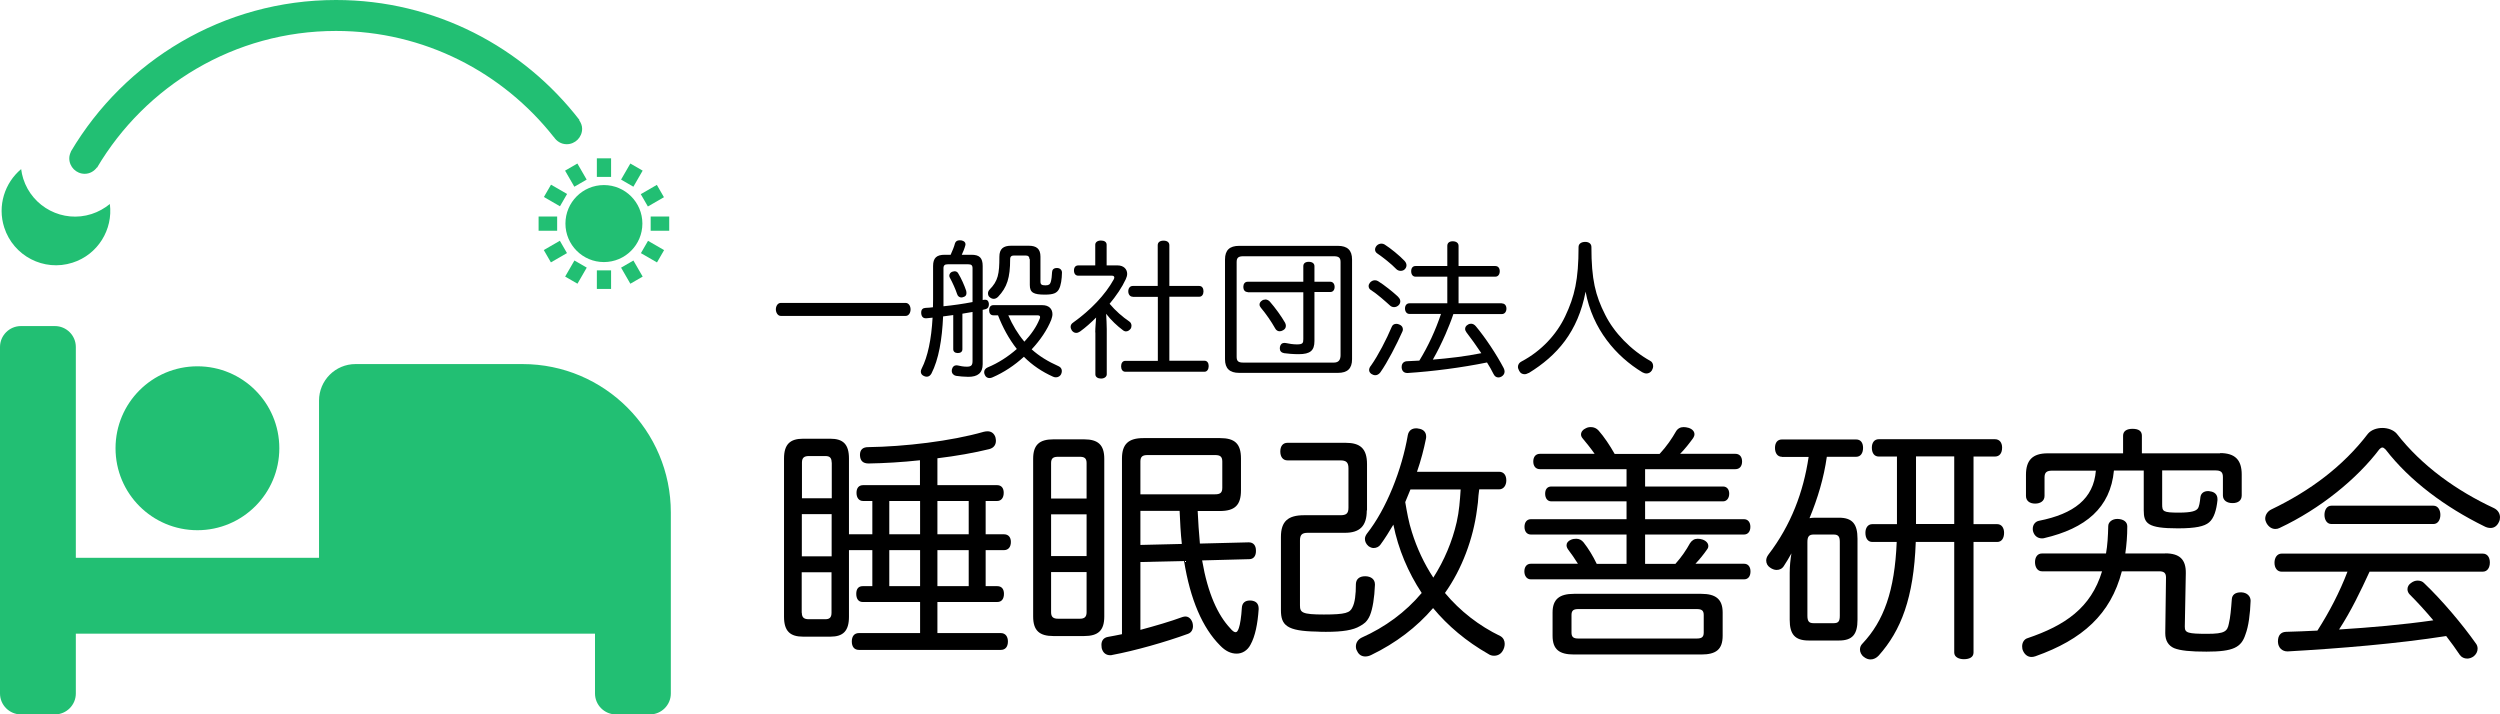 <svg width="280" height="80" viewBox="0 0 280 80" fill="none" xmlns="http://www.w3.org/2000/svg">
<g clip-path="url(#clip0_13_52)">
<path d="M87.45 35.383C87.103 35.383 86.896 34.995 86.896 34.648C86.896 34.302 87.09 33.927 87.45 33.927H101.429C101.775 33.927 101.983 34.274 101.983 34.648C101.983 35.023 101.789 35.383 101.429 35.383H87.45Z" fill="black"/>
<path d="M110.06 33.608C110.06 33.608 110.144 33.594 110.171 33.581C110.241 33.567 110.282 33.567 110.338 33.567C110.587 33.567 110.725 33.733 110.753 34.01V34.108C110.753 34.343 110.656 34.551 110.407 34.62C110.296 34.648 110.171 34.676 110.06 34.704V40.79C110.06 41.789 109.492 42.205 108.453 42.205C108.01 42.205 107.428 42.149 107.068 42.094C106.805 42.038 106.597 41.83 106.597 41.539C106.597 41.483 106.597 41.442 106.611 41.386C106.68 41.068 106.874 40.915 107.109 40.915C107.165 40.915 107.206 40.915 107.262 40.929C107.539 40.998 107.927 41.068 108.273 41.068C108.786 41.068 108.924 40.915 108.924 40.416V34.939C108.564 35.009 108.176 35.078 107.788 35.133V39.113C107.788 39.39 107.594 39.542 107.276 39.542C106.971 39.542 106.763 39.39 106.763 39.113V35.286C106.375 35.341 106.015 35.383 105.627 35.438C105.516 38.031 105.128 40.263 104.325 41.83C104.186 42.08 104.006 42.191 103.798 42.191C103.687 42.191 103.577 42.163 103.466 42.108C103.23 41.996 103.133 41.83 103.133 41.622C103.133 41.525 103.161 41.386 103.23 41.276C103.909 39.945 104.311 38.031 104.449 35.577C104.214 35.591 103.978 35.633 103.757 35.647H103.687C103.383 35.647 103.202 35.452 103.175 35.078V34.995C103.175 34.648 103.369 34.496 103.674 34.482C103.937 34.468 104.228 34.454 104.491 34.413C104.505 34.135 104.505 33.83 104.505 33.525V29.796C104.505 28.88 104.907 28.534 105.807 28.534H106.472C106.666 28.104 106.874 27.605 106.957 27.258C107.026 27.036 107.206 26.912 107.47 26.912C107.539 26.912 107.608 26.912 107.691 26.925C107.996 26.995 108.135 27.147 108.135 27.355C108.135 27.383 108.135 27.439 108.121 27.466C108.038 27.799 107.871 28.215 107.719 28.534H108.8C109.7 28.534 110.06 28.88 110.06 29.796V33.581V33.608ZM108.924 30.045C108.924 29.698 108.772 29.601 108.439 29.601H106.153C105.835 29.601 105.669 29.698 105.669 30.045V34.302C106.763 34.191 107.844 34.038 108.924 33.83V30.045ZM106.888 30.378C107.068 30.378 107.234 30.447 107.317 30.613C107.664 31.182 108.01 31.958 108.218 32.582C108.232 32.666 108.245 32.749 108.245 32.818C108.245 33.054 108.135 33.206 107.913 33.262C107.844 33.289 107.761 33.317 107.677 33.317C107.483 33.317 107.276 33.206 107.193 32.929C107.026 32.416 106.708 31.695 106.375 31.085C106.347 31.016 106.32 30.946 106.32 30.891C106.32 30.669 106.472 30.503 106.625 30.447C106.708 30.419 106.791 30.392 106.874 30.392L106.888 30.378ZM111.252 35.314C110.933 35.314 110.781 35.064 110.781 34.745C110.781 34.426 110.933 34.177 111.252 34.177H116.738C117.473 34.177 117.874 34.593 117.874 35.189C117.874 35.369 117.819 35.591 117.736 35.827C117.293 36.936 116.517 38.087 115.547 39.127C116.378 39.875 117.362 40.485 118.581 41.026C118.803 41.123 118.927 41.331 118.927 41.553C118.927 41.664 118.9 41.789 118.844 41.913C118.747 42.108 118.526 42.26 118.276 42.26C118.165 42.26 118.054 42.246 117.944 42.191C116.711 41.636 115.63 40.915 114.674 39.958C113.621 40.929 112.416 41.719 111.169 42.26C111.058 42.315 110.933 42.343 110.822 42.343C110.628 42.343 110.435 42.26 110.324 42.038C110.254 41.927 110.227 41.789 110.227 41.678C110.227 41.456 110.365 41.262 110.615 41.151C111.792 40.666 112.928 39.931 113.884 39.085C112.984 37.934 112.305 36.672 111.778 35.314H111.266H111.252ZM115.297 29.033C115.297 28.714 115.131 28.617 114.854 28.617H113.579C113.302 28.617 113.136 28.714 113.136 29.033C113.136 31.113 112.79 32.18 111.792 33.234C111.64 33.386 111.474 33.47 111.293 33.47C111.141 33.47 110.975 33.4 110.85 33.289C110.712 33.192 110.656 33.026 110.656 32.846C110.656 32.707 110.712 32.569 110.822 32.444C111.792 31.473 111.931 30.669 111.931 28.756C111.931 27.868 112.374 27.522 113.247 27.522H115.214C116.101 27.522 116.531 27.882 116.531 28.742V31.529C116.531 31.875 116.669 31.958 117.099 31.958C117.445 31.958 117.597 31.861 117.68 31.598C117.764 31.334 117.819 30.877 117.833 30.461C117.847 30.198 118.027 30.017 118.359 30.017H118.415C118.747 30.031 118.941 30.253 118.941 30.53C118.927 31.265 118.83 31.972 118.595 32.402C118.359 32.818 117.999 32.998 117.029 32.998C115.755 32.998 115.339 32.776 115.339 31.917V29.019L115.297 29.033ZM112.928 35.314C113.399 36.395 113.981 37.38 114.729 38.267C115.491 37.463 116.087 36.589 116.42 35.757C116.475 35.66 116.489 35.577 116.489 35.508C116.489 35.369 116.392 35.314 116.17 35.314H112.928Z" fill="black"/>
<path d="M122.668 37.227C122.668 36.673 122.737 36.076 122.765 35.563C122.197 36.132 121.601 36.673 120.964 37.13C120.812 37.227 120.687 37.283 120.534 37.283C120.354 37.283 120.188 37.199 120.05 37.019C119.966 36.88 119.911 36.742 119.911 36.603C119.911 36.423 119.994 36.257 120.188 36.132C122.128 34.745 123.79 33.026 124.746 31.279C124.774 31.21 124.802 31.14 124.802 31.099C124.802 30.96 124.719 30.877 124.552 30.877H120.77C120.451 30.877 120.285 30.641 120.285 30.295C120.285 29.948 120.451 29.726 120.77 29.726H122.668V27.411C122.668 27.134 122.917 26.939 123.305 26.939C123.693 26.939 123.943 27.106 123.943 27.411V29.726H125.176C125.827 29.726 126.243 30.128 126.243 30.669C126.243 30.849 126.187 31.057 126.09 31.265C125.661 32.194 125.023 33.123 124.275 34.024C124.968 34.842 125.744 35.508 126.464 35.993C126.644 36.104 126.727 36.298 126.727 36.478C126.727 36.589 126.7 36.728 126.617 36.839C126.464 37.019 126.298 37.116 126.104 37.116C125.993 37.116 125.855 37.061 125.744 36.964C125.162 36.534 124.441 35.868 123.887 35.147C123.915 35.716 123.957 36.284 123.957 36.867V41.927C123.957 42.177 123.707 42.399 123.319 42.399C122.987 42.399 122.682 42.246 122.682 41.927V37.227H122.668ZM126.866 33.234C126.561 33.234 126.367 32.971 126.367 32.624C126.367 32.277 126.561 32.028 126.866 32.028H129.665V27.466C129.665 27.134 129.914 26.953 130.316 26.953C130.718 26.953 130.967 27.134 130.967 27.466V32.028H134.32C134.625 32.028 134.791 32.277 134.791 32.624C134.791 32.971 134.625 33.234 134.32 33.234H130.967V40.402H134.902C135.206 40.402 135.373 40.652 135.373 40.998C135.373 41.345 135.206 41.636 134.902 41.636H126.035C125.73 41.636 125.564 41.373 125.564 41.026C125.564 40.679 125.73 40.416 126.035 40.416H129.678V33.248H126.88L126.866 33.234Z" fill="black"/>
<path d="M151.43 40.236C151.43 41.289 150.904 41.761 149.851 41.761H138.781C137.728 41.761 137.201 41.276 137.201 40.236V29.061C137.201 28.007 137.728 27.536 138.781 27.536H149.851C150.904 27.536 151.43 28.021 151.43 29.061V40.236ZM149.393 40.61C149.961 40.61 150.142 40.264 150.142 39.778V29.352C150.142 28.881 149.961 28.7 149.393 28.7H139.252C138.684 28.7 138.504 28.881 138.504 29.352V39.959C138.504 40.444 138.684 40.61 139.252 40.61H149.393ZM139.737 32.707C139.418 32.707 139.252 32.458 139.252 32.139C139.252 31.806 139.418 31.556 139.737 31.556H145.971V29.809C145.971 29.491 146.207 29.324 146.581 29.324C146.955 29.324 147.218 29.491 147.218 29.809V31.556H148.992C149.296 31.556 149.477 31.806 149.477 32.139C149.477 32.471 149.296 32.707 148.992 32.707H147.218V38.198C147.218 39.265 146.747 39.667 145.459 39.667C144.849 39.667 144.184 39.612 143.824 39.556C143.505 39.501 143.339 39.307 143.339 39.03C143.339 38.96 143.339 38.919 143.353 38.849C143.422 38.544 143.588 38.406 143.852 38.406C143.907 38.406 143.949 38.406 144.004 38.419C144.364 38.503 144.863 38.572 145.251 38.572C145.916 38.572 145.971 38.419 145.971 37.976V32.735H139.737V32.707ZM141.704 33.539C141.898 33.539 142.092 33.636 142.217 33.775C142.813 34.454 143.519 35.425 143.935 36.16C143.99 36.27 144.018 36.395 144.018 36.492C144.018 36.714 143.907 36.88 143.699 36.991C143.561 37.075 143.436 37.102 143.311 37.102C143.117 37.102 142.923 36.991 142.813 36.77C142.383 36.007 141.801 35.161 141.219 34.468C141.122 34.357 141.067 34.232 141.067 34.108C141.067 33.941 141.164 33.775 141.344 33.664C141.455 33.581 141.579 33.553 141.69 33.553L141.704 33.539Z" fill="black"/>
<path d="M156.584 33.248C156.764 33.414 156.833 33.581 156.833 33.747C156.833 33.913 156.764 34.066 156.653 34.177C156.515 34.315 156.334 34.398 156.141 34.398C155.974 34.398 155.822 34.343 155.697 34.232C155.143 33.733 154.215 32.901 153.508 32.458C153.37 32.374 153.286 32.208 153.286 32.041C153.286 31.903 153.342 31.778 153.439 31.653C153.591 31.487 153.771 31.39 153.993 31.39C154.104 31.39 154.229 31.418 154.339 31.487C155.004 31.889 156.057 32.735 156.598 33.248H156.584ZM157.124 36.88C157.124 36.964 157.11 37.047 157.069 37.13C156.431 38.558 155.406 40.568 154.589 41.719C154.436 41.913 154.242 42.024 154.035 42.024C153.882 42.024 153.73 41.969 153.605 41.886C153.439 41.775 153.342 41.622 153.342 41.442C153.342 41.276 153.411 41.109 153.564 40.929C154.339 39.834 155.295 37.989 155.877 36.603C155.96 36.381 156.154 36.27 156.39 36.27C156.487 36.27 156.584 36.284 156.709 36.34C157.013 36.45 157.124 36.672 157.124 36.894V36.88ZM157.304 29.213C157.457 29.38 157.526 29.546 157.526 29.712C157.526 29.879 157.457 30.031 157.346 30.142C157.235 30.281 157.041 30.336 156.861 30.336C156.695 30.336 156.515 30.267 156.39 30.142C155.836 29.56 154.88 28.811 154.229 28.367C154.09 28.27 154.007 28.118 154.007 27.951C154.007 27.813 154.062 27.674 154.173 27.535C154.312 27.369 154.52 27.286 154.727 27.286C154.838 27.286 154.963 27.314 155.074 27.383C155.739 27.799 156.736 28.617 157.304 29.213ZM168.208 33.983C168.526 33.983 168.72 34.218 168.72 34.565C168.72 34.911 168.526 35.175 168.208 35.175H162.777C162.527 35.938 162.209 36.7 161.89 37.449C161.461 38.419 161.003 39.362 160.477 40.277C162.292 40.125 164.135 39.917 165.908 39.556C165.354 38.724 164.758 37.892 164.245 37.227C164.148 37.088 164.093 36.964 164.093 36.839C164.093 36.658 164.19 36.478 164.398 36.367C164.509 36.284 164.647 36.256 164.758 36.256C164.952 36.256 165.146 36.353 165.312 36.562C166.379 37.837 167.64 39.75 168.416 41.234C168.485 41.373 168.513 41.497 168.513 41.622C168.513 41.858 168.374 42.052 168.166 42.177C168.055 42.246 167.931 42.274 167.82 42.274C167.598 42.274 167.404 42.163 167.266 41.872C167.072 41.47 166.822 41.04 166.545 40.596C163.691 41.178 160.477 41.594 157.678 41.775H157.623C157.277 41.775 157.027 41.594 156.986 41.178V41.095C156.986 40.693 157.235 40.485 157.554 40.458C158.025 40.444 158.496 40.402 158.967 40.388C159.978 38.738 160.782 36.977 161.391 35.161H157.858C157.554 35.161 157.36 34.898 157.36 34.551C157.36 34.204 157.554 33.969 157.858 33.969H162.098V30.988H158.537C158.233 30.988 158.052 30.738 158.052 30.378C158.052 30.017 158.233 29.795 158.537 29.795H162.098V27.535C162.098 27.203 162.334 27.023 162.708 27.023C163.082 27.023 163.359 27.203 163.359 27.535V29.795H167.474C167.792 29.795 167.972 30.031 167.972 30.378C167.972 30.724 167.792 30.988 167.474 30.988H163.359V33.969H168.194L168.208 33.983Z" fill="black"/>
<path d="M171.2 41.775C171.048 41.858 170.896 41.913 170.757 41.913C170.508 41.913 170.272 41.802 170.147 41.525C170.064 41.373 170.009 41.22 170.009 41.095C170.009 40.846 170.147 40.61 170.411 40.485C172.669 39.293 174.359 37.421 175.301 35.425C176.354 33.206 176.798 31.334 176.798 27.66C176.798 27.3 177.116 27.092 177.546 27.092C177.934 27.092 178.238 27.286 178.238 27.66C178.238 31.307 178.682 33.095 179.79 35.272C180.774 37.241 182.63 39.196 184.847 40.43C185.041 40.527 185.152 40.763 185.152 41.012C185.152 41.165 185.096 41.331 185.013 41.483C184.847 41.733 184.625 41.83 184.404 41.83C184.251 41.83 184.085 41.775 183.933 41.691C181.009 39.917 178.363 36.88 177.587 32.666C176.728 37.172 174.387 39.834 171.228 41.775H171.2Z" fill="black"/>
<path d="M103.036 51.549C101.013 51.771 99.004 51.882 97.287 51.91C96.649 51.91 96.344 51.605 96.317 50.995V50.939C96.317 50.357 96.649 50.079 97.231 50.079C101.291 50.024 106.514 49.414 110.185 48.36C110.324 48.332 110.462 48.305 110.601 48.305C111.044 48.305 111.349 48.554 111.487 48.97C111.515 49.109 111.543 49.248 111.543 49.358C111.543 49.802 111.321 50.163 110.795 50.301C109.104 50.717 107.068 51.078 104.99 51.327V54.336H111.668C112.166 54.336 112.416 54.669 112.416 55.196C112.416 55.722 112.166 56.111 111.668 56.111H110.393V59.84H112.443C112.942 59.84 113.219 60.173 113.219 60.7C113.219 61.254 112.942 61.615 112.443 61.615H110.393V65.65H111.695C112.194 65.65 112.443 65.982 112.443 66.509C112.443 67.064 112.194 67.424 111.695 67.424H104.99V70.904H112.083C112.61 70.904 112.887 71.293 112.887 71.847C112.887 72.43 112.61 72.79 112.083 72.79H96.206C95.679 72.79 95.402 72.43 95.402 71.847C95.402 71.265 95.679 70.904 96.206 70.904H103.05V67.424H96.621C96.15 67.424 95.901 67.064 95.901 66.509C95.901 65.955 96.15 65.65 96.621 65.65H97.702V61.615H95.084V69.074C95.084 70.683 94.419 71.306 93.005 71.306H89.944C88.503 71.306 87.81 70.696 87.81 69.074V51.355C87.81 49.747 88.503 49.137 89.944 49.137H93.005C94.419 49.137 95.084 49.747 95.084 51.355V59.84H97.702V56.111H96.677C96.178 56.111 95.929 55.722 95.929 55.196C95.929 54.669 96.178 54.336 96.677 54.336H103.036V51.549ZM93.144 51.799C93.144 51.244 92.895 51.078 92.451 51.078H90.595C90.096 51.078 89.819 51.244 89.819 51.799V55.806H93.158V51.799H93.144ZM93.144 62.308V57.58H89.805V62.308H93.144ZM89.805 68.63C89.805 69.185 90.082 69.352 90.581 69.352H92.438C92.881 69.352 93.13 69.185 93.13 68.63V64.097H89.791V68.63H89.805ZM99.6 56.111V59.84H103.05V56.111H99.6ZM99.6 61.615V65.65H103.05V61.615H99.6ZM108.495 59.84V56.111H104.99V59.84H108.495ZM108.495 65.65V61.615H104.99V65.65H108.495Z" fill="black"/>
<path d="M115.713 51.383C115.713 49.83 116.406 49.206 117.971 49.206H121.421C122.973 49.206 123.679 49.816 123.679 51.383V69.047C123.679 70.627 122.987 71.237 121.421 71.237H117.971C116.42 71.237 115.713 70.627 115.713 69.047V51.383ZM121.698 51.854C121.698 51.3 121.421 51.161 120.95 51.161H118.498C117.999 51.161 117.722 51.3 117.722 51.854V55.833H121.698V51.854ZM117.722 57.608V62.281H121.698V57.608H117.722ZM117.722 64.069V68.575C117.722 69.13 117.999 69.296 118.498 69.296H120.95C121.421 69.296 121.698 69.13 121.698 68.575V64.069H117.722ZM127.725 70.544C129.387 70.1 131.092 69.601 132.449 69.102C132.56 69.074 132.671 69.047 132.754 69.047C133.142 69.047 133.419 69.324 133.558 69.74C133.585 69.851 133.613 69.989 133.613 70.128C133.613 70.489 133.447 70.849 133.059 70.988C130.551 71.903 127.143 72.873 124.552 73.359C124.497 73.386 124.414 73.386 124.358 73.386C123.887 73.386 123.527 73.137 123.388 72.582C123.388 72.471 123.361 72.332 123.361 72.222C123.361 71.75 123.61 71.418 124.081 71.334C124.58 71.251 125.106 71.14 125.661 71.029V51.355C125.661 49.719 126.409 49.067 128.057 49.067H136.647C138.282 49.067 138.989 49.677 138.989 51.355V54.918C138.989 56.582 138.296 57.234 136.619 57.234H134.14C134.195 58.454 134.278 59.66 134.389 60.88L139.861 60.742C140.388 60.742 140.665 61.102 140.665 61.657V61.74C140.665 62.239 140.416 62.627 139.917 62.627L134.638 62.766C135.276 66.496 136.412 68.908 137.783 70.364C138.033 70.669 138.227 70.807 138.393 70.807C138.531 70.807 138.642 70.669 138.753 70.336C138.892 69.948 139.03 69.061 139.086 68.09C139.113 67.535 139.446 67.258 139.972 67.258H140.111C140.665 67.314 140.97 67.591 140.97 68.173V68.229C140.859 69.865 140.582 71.265 140.055 72.208C139.723 72.846 139.141 73.206 138.504 73.206C137.866 73.206 137.257 72.929 136.647 72.291C134.68 70.322 133.308 67.147 132.616 62.835L127.725 62.946V70.572V70.544ZM136.093 55.362C136.647 55.362 136.897 55.196 136.897 54.641V51.688C136.897 51.133 136.647 50.967 136.093 50.967H128.528C127.974 50.967 127.725 51.133 127.725 51.688V55.362H136.093ZM132.366 60.922C132.228 59.702 132.172 58.44 132.117 57.22H127.725V61.033L132.366 60.922Z" fill="black"/>
<path d="M153.079 57.164C153.079 58.939 152.275 59.674 150.626 59.674H146.484C145.847 59.674 145.597 59.868 145.597 60.534V67.799C145.597 68.603 145.819 68.825 148.271 68.825C150.723 68.825 151.195 68.631 151.472 68.021C151.749 67.494 151.86 66.606 151.86 65.4C151.887 64.818 152.303 64.541 152.885 64.541H152.968C153.55 64.568 153.993 64.873 153.993 65.456V65.511C153.938 66.925 153.744 68.159 153.439 68.908C153.3 69.241 153.134 69.49 152.912 69.712C152.719 69.879 152.525 70.017 152.303 70.128C151.555 70.572 150.391 70.766 148.521 70.766C148.188 70.766 147.828 70.766 147.468 70.738C144.101 70.683 143.464 70.017 143.464 68.34V60.132C143.464 58.385 144.267 57.705 146.054 57.705H150.114C150.751 57.705 151.028 57.539 151.028 56.873V52.45C151.028 51.757 150.751 51.563 150.114 51.563H144.198C143.672 51.563 143.394 51.147 143.394 50.565C143.394 49.983 143.672 49.594 144.198 49.594H150.71C152.344 49.594 153.106 50.232 153.106 51.993V57.164H153.079ZM165.672 54.821C165.645 55.043 165.617 55.265 165.589 55.487C165.562 56.014 165.506 56.568 165.423 57.068C165.007 60.326 163.733 63.75 161.835 66.412C163.525 68.437 165.645 70.087 168.055 71.251C168.388 71.445 168.527 71.778 168.527 72.111C168.527 72.388 168.443 72.665 168.305 72.887C168.083 73.275 167.723 73.442 167.335 73.442C167.113 73.442 166.892 73.386 166.698 73.248C164.218 71.834 162.167 70.1 160.505 68.104C158.676 70.239 156.335 72.028 153.577 73.359C153.356 73.47 153.134 73.525 152.912 73.525C152.552 73.525 152.192 73.359 151.998 72.915C151.887 72.749 151.86 72.555 151.86 72.388C151.86 71.972 152.109 71.612 152.497 71.418C155.115 70.253 157.415 68.575 159.23 66.412C157.706 64.097 156.612 61.518 156.057 58.759C155.614 59.508 155.115 60.312 154.617 60.991C154.45 61.241 154.146 61.379 153.841 61.379C153.647 61.379 153.453 61.296 153.259 61.158C153.009 60.936 152.871 60.658 152.871 60.353C152.871 60.159 152.954 59.965 153.093 59.771C155.295 56.984 157.013 52.589 157.678 48.721C157.789 48.194 158.149 47.972 158.621 47.972C158.676 47.972 158.759 47.972 158.842 48C159.369 48.055 159.729 48.36 159.729 48.887C159.729 48.97 159.729 49.054 159.701 49.164C159.48 50.274 159.147 51.563 158.704 52.839H167.903C168.402 52.839 168.707 53.199 168.707 53.809C168.707 54.364 168.402 54.807 167.903 54.807H165.686L165.672 54.821ZM157.969 54.821C157.775 55.293 157.581 55.764 157.387 56.236C157.581 57.373 157.775 58.496 158.136 59.605C158.69 61.38 159.493 63.113 160.532 64.693C161.752 62.78 162.652 60.658 163.151 58.468C163.428 57.248 163.511 56.069 163.594 54.821H157.983H157.969Z" fill="black"/>
<path d="M172.475 52.547C172.004 52.547 171.727 52.215 171.727 51.688C171.727 51.161 172.004 50.828 172.475 50.828H178.599C178.155 50.191 177.657 49.581 177.241 49.081C177.13 48.943 177.075 48.804 177.075 48.665C177.075 48.388 177.269 48.111 177.601 47.972C177.795 47.861 177.989 47.834 178.183 47.834C178.516 47.834 178.82 47.972 179.042 48.222C179.652 48.915 180.289 49.858 180.843 50.842H185.872C186.676 49.983 187.286 49.068 187.701 48.333C187.895 48 188.2 47.834 188.56 47.834C188.726 47.834 188.92 47.861 189.114 47.917C189.558 48.055 189.779 48.333 189.779 48.638C189.779 48.776 189.724 48.915 189.641 49.054C189.197 49.664 188.726 50.274 188.172 50.828H194.365C194.836 50.828 195.113 51.161 195.113 51.688C195.113 52.215 194.836 52.547 194.365 52.547H184.251V54.489H192.98C193.395 54.489 193.672 54.794 193.672 55.293C193.672 55.792 193.395 56.152 192.98 56.152H184.251V58.149H195.321C195.764 58.149 196.042 58.482 196.042 59.008C196.042 59.535 195.764 59.868 195.321 59.868H184.251V63.154H187.646C188.338 62.378 188.865 61.601 189.281 60.839C189.502 60.506 189.779 60.34 190.14 60.34C190.306 60.34 190.5 60.367 190.666 60.423C191.082 60.561 191.331 60.839 191.331 61.144C191.331 61.282 191.303 61.393 191.193 61.532C190.832 62.059 190.389 62.613 189.89 63.14H195.335C195.806 63.14 196.055 63.501 196.055 64C196.055 64.527 195.806 64.887 195.335 64.887H171.45C171.006 64.887 170.729 64.499 170.729 64C170.729 63.473 171.006 63.14 171.45 63.14H176.728C176.368 62.558 175.98 62.003 175.62 61.532C175.509 61.366 175.454 61.227 175.454 61.06C175.454 60.811 175.62 60.589 175.953 60.45C176.146 60.367 176.34 60.34 176.534 60.34C176.867 60.34 177.144 60.478 177.366 60.755C177.892 61.421 178.419 62.281 178.834 63.154H182.173V59.868H171.464C171.02 59.868 170.743 59.535 170.743 59.008C170.743 58.482 171.02 58.149 171.464 58.149H182.173V56.152H173.75C173.306 56.152 173.057 55.792 173.057 55.293C173.057 54.794 173.306 54.489 173.75 54.489H182.173V52.547H172.447H172.475ZM190.541 66.509C192.148 66.509 192.938 67.092 192.938 68.603V71.196C192.938 72.749 192.19 73.303 190.541 73.303H176.285C174.65 73.303 173.888 72.749 173.888 71.196V68.603C173.888 67.106 174.664 66.509 176.285 66.509H190.541ZM190.015 71.515C190.569 71.515 190.818 71.376 190.818 70.849V68.88C190.818 68.353 190.569 68.215 190.015 68.215H176.784C176.257 68.215 176.008 68.353 176.008 68.88V70.849C176.008 71.376 176.257 71.515 176.784 71.515H190.015Z" fill="black"/>
<path d="M199.574 51.161C199.076 51.161 198.799 50.745 198.799 50.163C198.799 49.581 199.076 49.22 199.574 49.22H207.887C208.414 49.22 208.663 49.608 208.663 50.163C208.663 50.718 208.414 51.161 207.887 51.161H204.604C204.271 53.532 203.578 55.834 202.664 58.038C202.83 58.01 203.024 57.983 203.246 57.983H205.975C207.472 57.983 208.04 58.704 208.04 60.326V69.421C208.04 71.029 207.485 71.737 205.975 71.737H202.581C201.029 71.737 200.447 71.043 200.447 69.421V64.139C200.447 63.39 200.53 62.641 200.641 61.976C200.364 62.475 200.087 62.946 199.81 63.362C199.616 63.695 199.311 63.834 198.979 63.834C198.729 63.834 198.452 63.723 198.231 63.556C197.981 63.39 197.815 63.113 197.815 62.78C197.815 62.558 197.898 62.336 198.064 62.114C200.6 58.801 201.985 55.099 202.567 51.175H199.588L199.574 51.161ZM206.058 60.7C206.058 60.09 205.892 59.868 205.366 59.868H203.121C202.622 59.868 202.429 60.09 202.429 60.7V68.964C202.429 69.601 202.622 69.796 203.121 69.796H205.366C205.892 69.796 206.058 69.601 206.058 68.964V60.7ZM210.423 51.133C209.924 51.133 209.647 50.745 209.647 50.135C209.647 49.581 209.924 49.192 210.423 49.192H223.432C223.958 49.192 224.236 49.581 224.236 50.135C224.236 50.745 223.958 51.133 223.432 51.133H221.035V58.704H223.681C224.18 58.704 224.457 59.12 224.457 59.674C224.457 60.284 224.18 60.7 223.681 60.7H221.035V73.082C221.035 73.581 220.619 73.83 219.954 73.83C219.373 73.83 218.874 73.581 218.874 73.082V60.7H214.565C214.343 66.981 212.903 70.627 210.423 73.414C210.173 73.692 209.841 73.858 209.508 73.858C209.259 73.858 209.009 73.775 208.76 73.581C208.455 73.359 208.317 73.026 208.317 72.749C208.317 72.499 208.4 72.277 208.594 72.083C210.991 69.546 212.21 66.163 212.431 60.7H209.702C209.203 60.7 208.926 60.284 208.926 59.674C208.926 59.12 209.203 58.704 209.702 58.704H212.459V51.133H210.436H210.423ZM214.593 58.69H218.874V51.12H214.593V58.69Z" fill="black"/>
<path d="M242.496 61.976C244.103 61.976 244.837 62.641 244.81 64.208L244.699 70.128V70.212C244.699 70.877 245.031 70.988 247.234 70.988C249.174 70.988 249.465 70.711 249.631 69.851C249.797 69.158 249.88 68.243 249.963 67.12C249.991 66.621 250.351 66.343 250.961 66.343H251.044C251.681 66.371 252.069 66.787 252.069 67.286C252.014 68.756 251.848 70.128 251.487 71.071C251.016 72.513 250.13 72.984 247.123 72.984C245.35 72.984 244.2 72.874 243.507 72.596C242.87 72.319 242.51 71.764 242.51 70.933V70.822L242.593 64.68C242.593 64.153 242.343 63.986 241.817 63.986H237.647C236.4 68.797 233.227 71.64 227.976 73.498C227.81 73.553 227.671 73.581 227.533 73.581C227.117 73.581 226.785 73.331 226.591 72.915C226.508 72.749 226.48 72.582 226.48 72.388C226.48 71.972 226.702 71.584 227.09 71.473C231.26 70.059 234.183 68.104 235.43 63.986H228.697C228.198 63.986 227.921 63.515 227.921 62.96C227.921 62.406 228.198 61.99 228.697 61.99H235.873C236.04 61.075 236.095 60.049 236.123 58.926C236.123 58.454 236.594 58.121 237.12 58.121H237.203C237.841 58.149 238.256 58.454 238.256 58.953C238.256 60.035 238.173 61.033 238.035 61.99H242.51L242.496 61.976ZM248.647 50.745C250.31 50.745 251.072 51.494 251.072 53.144V55.487C251.072 56.042 250.684 56.347 250.047 56.347C249.409 56.347 248.966 56.042 248.966 55.487V53.435C248.966 52.853 248.716 52.686 248.107 52.686H242.163V56.471C242.163 57.276 242.246 57.414 244.02 57.414C245.488 57.414 245.932 57.22 246.14 56.971C246.306 56.776 246.389 56.25 246.444 55.695C246.5 55.224 246.86 55.002 247.303 55.002C247.359 55.002 247.442 55.002 247.525 55.03C248.024 55.085 248.356 55.39 248.356 55.889V56.028C248.245 57.109 247.968 58.052 247.414 58.51C246.888 58.953 245.918 59.175 243.909 59.175C240.515 59.175 240.099 58.621 240.099 57.151V52.7H236.76C236.372 56.874 233.587 59.189 228.946 60.27C228.863 60.298 228.78 60.298 228.697 60.298C228.226 60.298 227.838 60.021 227.699 59.494C227.671 59.411 227.671 59.3 227.671 59.217C227.671 58.773 227.949 58.413 228.364 58.329C232.285 57.553 234.488 55.848 234.737 52.714H229.847C229.265 52.714 228.988 52.88 228.988 53.463V55.543C228.988 56.097 228.544 56.402 227.935 56.402C227.325 56.402 226.909 56.097 226.909 55.543V53.172C226.909 51.536 227.658 50.773 229.334 50.773H237.785V48.804C237.785 48.277 238.201 48.028 238.838 48.028C239.531 48.028 239.891 48.277 239.891 48.804V50.773H248.675L248.647 50.745Z" fill="black"/>
<path d="M266.824 47.931C267.434 47.931 268.071 48.153 268.431 48.568C271.272 52.215 275.165 54.974 279.335 56.915C279.778 57.137 280 57.525 280 57.941C280 58.107 279.972 58.274 279.889 58.44C279.695 58.884 279.363 59.133 278.947 59.133C278.725 59.133 278.476 59.078 278.227 58.939C273.89 56.804 269.914 53.879 267.185 50.343C267.046 50.205 266.935 50.121 266.824 50.121C266.714 50.121 266.603 50.205 266.492 50.315C264.012 53.601 259.869 56.998 255.311 59.133C255.145 59.217 255.006 59.244 254.84 59.244C254.452 59.244 254.092 59.023 253.843 58.579C253.76 58.413 253.704 58.246 253.704 58.08C253.704 57.664 253.981 57.248 254.397 57.054C258.733 54.974 262.432 52.215 265.217 48.568C265.577 48.153 266.187 47.931 266.824 47.931ZM265.397 64.014C264.372 66.246 263.319 68.437 261.975 70.503C265.508 70.281 269.041 69.976 272.532 69.477C271.673 68.451 270.759 67.452 269.886 66.579C269.72 66.412 269.637 66.191 269.637 65.996C269.637 65.719 269.775 65.47 270.025 65.303C270.274 65.109 270.524 65.026 270.773 65.026C271.05 65.026 271.327 65.109 271.521 65.331C273.53 67.244 275.802 69.948 277.298 72.069C277.437 72.236 277.492 72.457 277.492 72.652C277.492 72.984 277.326 73.289 277.049 73.511C276.827 73.678 276.55 73.761 276.329 73.761C275.996 73.761 275.691 73.622 275.497 73.345C275.054 72.679 274.527 71.958 273.973 71.237C268.473 72.097 262.1 72.624 256.239 72.957H256.184C255.63 72.957 255.159 72.568 255.131 71.903V71.82C255.131 71.182 255.436 70.794 256.018 70.766C257.182 70.738 258.387 70.683 259.551 70.627C260.881 68.548 262.031 66.343 262.917 64.028H255.547C255.048 64.028 254.743 63.612 254.743 63.029C254.743 62.447 255.048 62.004 255.547 62.004H278.06C278.587 62.004 278.864 62.419 278.864 63.002C278.864 63.584 278.587 64.028 278.06 64.028H265.383L265.397 64.014ZM272.546 56.638C273.045 56.638 273.322 57.109 273.322 57.664C273.322 58.218 273.045 58.69 272.546 58.69H261.116C260.618 58.69 260.34 58.218 260.34 57.664C260.34 57.109 260.618 56.638 261.116 56.638H272.546Z" fill="black"/>
<path d="M22.112 59.383C27.169 59.383 31.284 55.279 31.284 50.204C31.284 45.13 27.183 41.026 22.112 41.026C17.041 41.026 12.94 45.13 12.94 50.204C12.94 55.279 17.041 59.383 22.112 59.383Z" fill="#22BF73"/>
<path d="M58.522 40.776H39.818C37.56 40.776 35.731 42.607 35.731 44.867V62.475H8.493V38.863C8.493 37.574 7.44 36.52 6.151 36.52H2.341C1.053 36.52 0 37.574 0 38.863V77.671C0 78.96 1.053 80.014 2.341 80.014H6.151C7.44 80.014 8.493 78.96 8.493 77.671V70.974H66.64V77.671C66.64 78.96 67.693 80.014 68.982 80.014H72.792C74.08 80.014 75.133 78.96 75.133 77.671V57.4C75.133 48.222 67.693 40.776 58.522 40.776Z" fill="#22BF73"/>
<path d="M12.303 22.849C12.677 25.705 10.959 28.52 8.119 29.421C4.918 30.447 1.496 28.672 0.471 25.469C-0.305 23.043 0.526 20.478 2.369 18.939C2.411 19.299 2.494 19.66 2.605 20.02C3.63 23.223 7.052 24.998 10.252 23.972C11.028 23.722 11.707 23.334 12.303 22.849Z" fill="#22BF73"/>
<path d="M67.638 29.352C70.017 29.352 71.947 27.421 71.947 25.04C71.947 22.658 70.017 20.727 67.638 20.727C65.258 20.727 63.329 22.658 63.329 25.04C63.329 27.421 65.258 29.352 67.638 29.352Z" fill="#22BF73"/>
<path d="M68.441 17.733H66.848V19.813H68.441V17.733Z" fill="#22BF73"/>
<path d="M64.667 18.315L63.287 19.112L64.326 20.913L65.706 20.116L64.667 18.315Z" fill="#22BF73"/>
<path d="M61.713 20.684L60.916 22.064L62.716 23.104L63.513 21.724L61.713 20.684Z" fill="#22BF73"/>
<path d="M62.401 24.25H60.323V25.844H62.401V24.25Z" fill="#22BF73"/>
<path d="M62.704 26.965L60.904 28.005L61.701 29.386L63.501 28.346L62.704 26.965Z" fill="#22BF73"/>
<path d="M64.336 29.176L63.297 30.977L64.676 31.774L65.716 29.973L64.336 29.176Z" fill="#22BF73"/>
<path d="M68.441 30.281H66.848V32.361H68.441V30.281Z" fill="#22BF73"/>
<path d="M70.941 29.179L69.561 29.977L70.6 31.778L71.98 30.98L70.941 29.179Z" fill="#22BF73"/>
<path d="M72.579 26.972L71.783 28.352L73.583 29.392L74.379 28.012L72.579 26.972Z" fill="#22BF73"/>
<path d="M74.953 24.25H72.875V25.844H74.953V24.25Z" fill="#22BF73"/>
<path d="M73.566 20.706L71.766 21.746L72.563 23.127L74.362 22.087L73.566 20.706Z" fill="#22BF73"/>
<path d="M70.599 18.314L69.559 20.115L70.939 20.912L71.978 19.111L70.599 18.314Z" fill="#22BF73"/>
<path d="M64.881 13.449H64.909C58.591 5.269 48.726 0 37.629 0C25.007 0 13.951 6.821 7.939 16.971H7.953C7.842 17.206 7.759 17.456 7.759 17.733C7.759 18.69 8.534 19.466 9.49 19.466C10.058 19.466 10.543 19.175 10.862 18.745V18.787C16.279 9.622 26.254 3.466 37.629 3.466C47.507 3.466 56.319 8.111 62.013 15.335H62.027C62.331 15.806 62.844 16.152 63.468 16.152C64.424 16.152 65.199 15.376 65.199 14.419C65.199 14.059 65.061 13.74 64.867 13.463L64.881 13.449Z" fill="#22BF73"/>
</g>
<defs>
<clipPath id="clip0_13_52">
<rect width="280" height="80" fill="white"/>
</clipPath>
</defs>
</svg>
